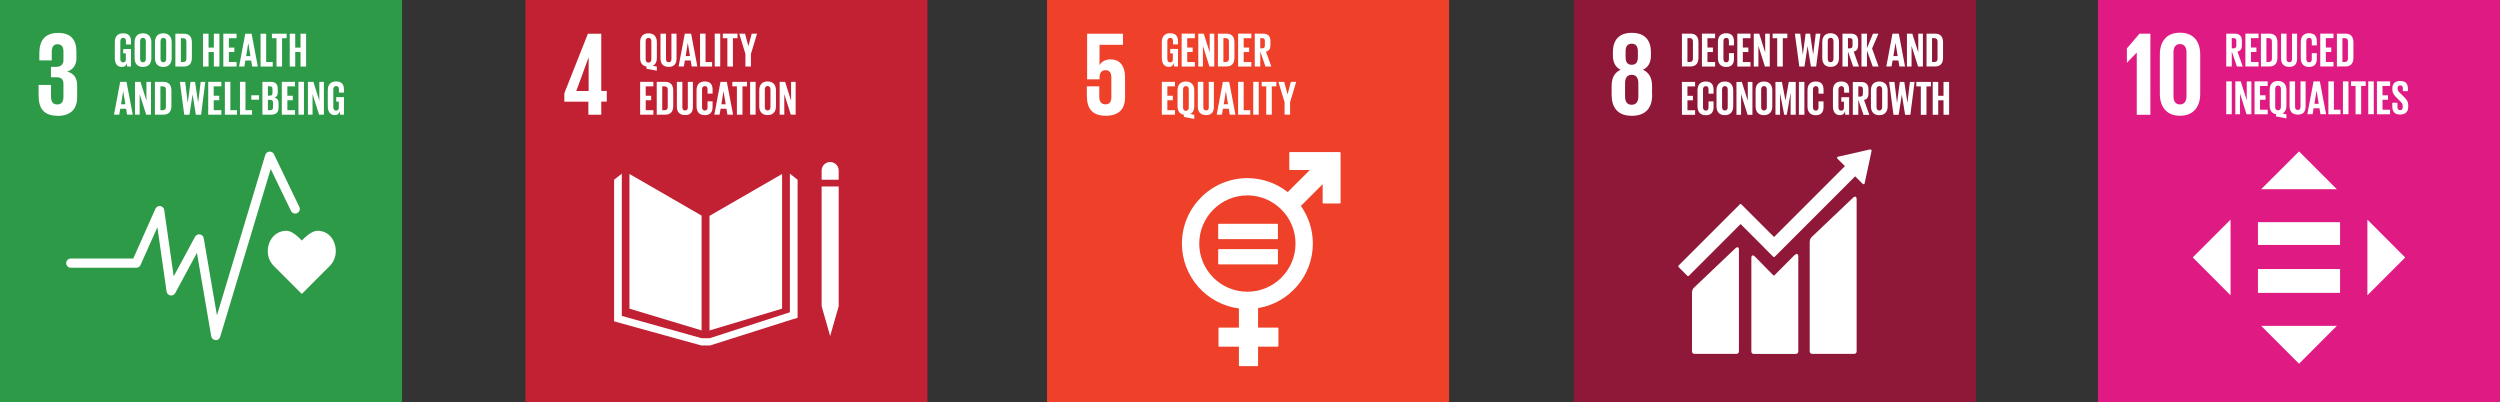 <?xml version="1.0" encoding="UTF-8"?>
<svg xmlns="http://www.w3.org/2000/svg" viewBox="0 0 372.34 59.88">
  <rect x="0" y="0" width="372.34" height="59.88" fill="#333333" stroke="none"/>
  <g id="Layer_1" data-name="Layer 1"/>
  <g id="Layer_2" data-name="Layer 2">
    <g id="Layer_1-2" data-name="Layer 1">
      <rect x="234.4" y="0" width="59.88" height="59.88" fill="#8f1838"/>
      <path d="M244.01,14.35c0,.73-.27,1.25-1,1.25s-.98-.52-.98-1.25v-1.96c0-.73,.27-1.25,.98-1.25s1,.52,1,1.25v1.96Zm-1.9-6.68c0-.73,.25-1.16,.91-1.16s.92,.43,.92,1.16v.82c0,.73-.25,1.16-.92,1.16s-.91-.43-.91-1.16v-.82Zm3.94,6.46v-1.32c0-1.16-.41-1.99-1.35-2.42,.8-.39,1.18-1.1,1.18-2.1v-.5c0-1.89-.98-2.9-2.85-2.9s-2.81,1.02-2.81,2.9v.5c0,.98,.36,1.71,1.14,2.1-.94,.43-1.33,1.27-1.33,2.42v1.32c0,1.83,.87,3.12,3.01,3.12s3.03-1.28,3.03-3.12" fill="#fff"/>
      <path d="M275.97,29.46l-6.09,5.79c-.23,.23-.35,.4-.35,.87v16.23c0,.19,.15,.35,.35,.35h6.29c.19,0,.35-.16,.35-.35V29.61c0-.19-.15-.54-.55-.15" fill="#fff"/>
      <path d="M258.44,37l-6.09,5.79c-.23,.23-.35,.4-.35,.87v8.69c0,.19,.15,.35,.35,.35h6.29c.19,0,.35-.15,.35-.35v-15.2c0-.19-.15-.54-.55-.15" fill="#fff"/>
      <path d="M278.74,22.44s-.01-.1-.05-.13c-.03-.03-.07-.05-.11-.05h-.08l-4.66,1.06h-.09s-.06,.03-.09,.06c-.07,.07-.07,.18,0,.25l.05,.05,1.07,1.06-10.56,10.56-4.88-4.88c-.05-.06-.14-.06-.2,0l-1.33,1.32h0l-7.82,7.82c-.05,.05-.05,.14,0,.2l1.33,1.33c.05,.05,.14,.05,.2,0l7.72-7.72,3.54,3.54s0,.01,0,.02l1.33,1.32c.05,.05,.14,.05,.2,0l11.99-11.99,1.12,1.12c.07,.07,.18,.07,.25,0,.03-.03,.05-.07,.05-.11h0l1.02-4.77v-.05Z" fill="#fff"/>
      <path d="M267.24,38.02l-2.95,2.97c-.05,.05-.14,.04-.19,0l-2.67-2.72c-.49-.49-.59-.09-.59,.1v13.99c0,.19,.15,.35,.35,.35h6.29c.19,0,.35-.15,.35-.35v-14.22c0-.19-.15-.54-.58-.11" fill="#fff"/>
      <path d="M251.67,9.23c.34,0,.47-.2,.47-.5v-2.56c0-.29-.13-.49-.47-.49h-.35v3.55h.35Zm1.29-2.91v2.27c0,.75-.31,1.31-1.19,1.31h-1.27V5.01h1.27c.88,0,1.19,.56,1.19,1.31" fill="#fff"/>
      <polygon points="253.48 5.01 253.48 9.91 255.44 9.91 255.44 9.24 254.3 9.24 254.3 7.75 255.12 7.75 255.12 7.08 254.3 7.08 254.3 5.69 255.44 5.69 255.44 5.01 253.48 5.01" fill="#fff"/>
      <path d="M255.86,8.64v-2.37c0-.77,.36-1.32,1.23-1.32s1.16,.51,1.16,1.23v.58h-.75v-.64c0-.3-.1-.48-.4-.48s-.42,.21-.42,.51v2.63c0,.3,.12,.5,.42,.5s.4-.19,.4-.47v-.9h.75v.84c0,.7-.29,1.22-1.16,1.22s-1.23-.56-1.23-1.32" fill="#fff"/>
      <polygon points="258.75 5.01 258.75 9.91 260.71 9.91 260.71 9.24 259.57 9.24 259.57 7.75 260.39 7.75 260.39 7.08 259.57 7.08 259.57 5.69 260.71 5.69 260.71 5.01 258.75 5.01" fill="#fff"/>
      <polygon points="262.9 5.01 262.9 7.82 262.01 5.01 261.2 5.01 261.2 9.91 261.89 9.91 261.89 6.83 262.86 9.91 263.58 9.91 263.58 5.01 262.9 5.01" fill="#fff"/>
      <polygon points="264.01 5.01 264.01 5.69 264.69 5.69 264.69 9.91 265.52 9.91 265.52 5.69 266.2 5.69 266.2 5.01 264.01 5.01" fill="#fff"/>
      <polygon points="269.21 6.88 268.75 9.91 267.98 9.91 267.32 5.01 268.12 5.01 268.5 8.12 268.51 8.12 268.92 5.01 269.59 5.01 270.04 8.12 270.05 8.12 270.43 5.01 271.12 5.01 270.49 9.91 269.71 9.91 269.22 6.88 269.21 6.88" fill="#fff"/>
      <path d="M273.07,8.77v-2.63c0-.3-.13-.51-.43-.51s-.42,.21-.42,.51v2.63c0,.3,.13,.5,.42,.5s.43-.21,.43-.5m-1.67-.13v-2.37c0-.77,.38-1.32,1.24-1.32s1.25,.56,1.25,1.32v2.37c0,.76-.38,1.32-1.25,1.32s-1.24-.56-1.24-1.32" fill="#fff"/>
      <path d="M275.23,5.68v1.52h.27c.28,0,.41-.14,.41-.4v-.72c0-.27-.12-.4-.41-.4h-.27Zm0,1.98v2.25h-.82V5.01h1.2c.83,0,1.13,.41,1.13,1.1v.63c0,.53-.19,.84-.66,.95l.79,2.22h-.87l-.77-2.25Z" fill="#fff"/>
      <polygon points="278.06 7.52 278.06 9.91 277.24 9.91 277.24 5.01 278.06 5.01 278.06 7.17 278.96 5.01 279.77 5.01 278.82 7.22 279.79 9.91 278.92 9.91 278.06 7.52" fill="#fff"/>
      <path d="M281.97,8.35h.66l-.32-1.96h0l-.32,1.96Zm-1.03,1.55l.92-4.89h.94l.93,4.89h-.84l-.15-.89h-.87l-.15,.89h-.78Z" fill="#fff"/>
      <polygon points="285.7 5.01 285.7 7.82 284.81 5.01 284.01 5.01 284.01 9.91 284.7 9.91 284.7 6.83 285.67 9.91 286.39 9.91 286.39 5.01 285.7 5.01" fill="#fff"/>
      <path d="M288.1,9.23c.34,0,.47-.2,.47-.5v-2.56c0-.29-.13-.49-.47-.49h-.35v3.55h.35Zm1.29-2.91v2.27c0,.75-.31,1.31-1.19,1.31h-1.27V5.01h1.27c.88,0,1.19,.56,1.19,1.31" fill="#fff"/>
      <polygon points="250.5 12.2 250.5 17.1 252.46 17.1 252.46 16.42 251.32 16.42 251.32 14.94 252.14 14.94 252.14 14.27 251.32 14.27 251.32 12.87 252.46 12.87 252.46 12.2 250.5 12.2" fill="#fff"/>
      <path d="M252.82,15.83v-2.37c0-.77,.36-1.32,1.23-1.32s1.16,.51,1.16,1.23v.58h-.75v-.64c0-.3-.1-.48-.4-.48s-.42,.21-.42,.51v2.63c0,.3,.12,.5,.42,.5s.4-.19,.4-.47v-.9h.75v.84c0,.7-.29,1.22-1.16,1.22s-1.23-.56-1.23-1.32" fill="#fff"/>
      <path d="M257.32,15.96v-2.63c0-.3-.13-.51-.42-.51s-.42,.21-.42,.51v2.63c0,.3,.13,.5,.42,.5s.42-.21,.42-.5m-1.67-.13v-2.37c0-.77,.38-1.32,1.24-1.32s1.25,.56,1.25,1.32v2.37c0,.76-.38,1.32-1.25,1.32s-1.24-.56-1.24-1.32" fill="#fff"/>
      <polygon points="260.31 12.2 260.31 15.01 259.42 12.2 258.62 12.2 258.62 17.1 259.31 17.1 259.31 14.02 260.28 17.1 261 17.1 261 12.2 260.31 12.2" fill="#fff"/>
      <path d="M263.14,15.96v-2.63c0-.3-.13-.51-.42-.51s-.42,.21-.42,.51v2.63c0,.3,.13,.5,.42,.5s.42-.21,.42-.5m-1.67-.13v-2.37c0-.77,.38-1.32,1.24-1.32s1.25,.56,1.25,1.32v2.37c0,.76-.38,1.32-1.25,1.32s-1.24-.56-1.24-1.32" fill="#fff"/>
      <polygon points="266.69 13.92 266.67 13.92 266.12 17.09 265.73 17.09 265.12 13.92 265.11 13.92 265.11 17.09 264.43 17.09 264.43 12.2 265.39 12.2 265.92 14.96 265.93 14.96 266.41 12.2 267.45 12.2 267.45 17.09 266.69 17.09 266.69 13.92" fill="#fff"/>
      <rect x="267.92" y="12.2" width=".82" height="4.89" fill="#fff"/>
      <path d="M269.2,15.83v-2.37c0-.77,.36-1.32,1.23-1.32s1.16,.51,1.16,1.23v.58h-.75v-.64c0-.3-.1-.48-.4-.48s-.42,.21-.42,.51v2.63c0,.3,.12,.5,.42,.5s.4-.19,.4-.47v-.9h.75v.84c0,.7-.29,1.22-1.16,1.22s-1.23-.56-1.23-1.32" fill="#fff"/>
      <path d="M274.23,14.48h1.17v2.61h-.59v-.53c-.11,.37-.34,.59-.79,.59-.71,0-1.03-.56-1.03-1.32v-2.37c0-.77,.37-1.32,1.23-1.32,.91,0,1.18,.51,1.18,1.23v.43h-.75v-.5c0-.3-.12-.47-.41-.47s-.43,.21-.43,.51v2.63c0,.3,.12,.51,.41,.51s.41-.15,.41-.47v-.87h-.39v-.65Z" fill="#fff"/>
      <path d="M276.77,12.87v1.52h.27c.28,0,.41-.14,.41-.4v-.72c0-.27-.12-.4-.41-.4h-.27Zm0,1.98v2.25h-.82v-4.89h1.2c.83,0,1.13,.41,1.13,1.1v.63c0,.53-.19,.84-.66,.95l.79,2.22h-.87l-.77-2.25Z" fill="#fff"/>
      <path d="M280.32,15.96v-2.63c0-.3-.13-.51-.42-.51s-.42,.21-.42,.51v2.63c0,.3,.13,.5,.42,.5s.42-.21,.42-.5m-1.67-.13v-2.37c0-.77,.37-1.32,1.24-1.32s1.25,.56,1.25,1.32v2.37c0,.76-.38,1.32-1.25,1.32s-1.24-.56-1.24-1.32" fill="#fff"/>
      <polygon points="283.25 14.07 282.78 17.1 282.01 17.1 281.36 12.2 282.15 12.2 282.53 15.31 282.54 15.31 282.95 12.2 283.62 12.2 284.08 15.31 284.08 15.31 284.46 12.2 285.15 12.2 284.52 17.1 283.74 17.1 283.25 14.07 283.25 14.07" fill="#fff"/>
      <polygon points="285.41 12.2 285.41 12.87 286.08 12.87 286.08 17.1 286.92 17.1 286.92 12.87 287.59 12.87 287.59 12.2 285.41 12.2" fill="#fff"/>
      <polygon points="289.46 14.94 288.67 14.94 288.67 17.09 287.85 17.09 287.85 12.2 288.67 12.2 288.67 14.27 289.46 14.27 289.46 12.2 290.29 12.2 290.29 17.09 289.46 17.09 289.46 14.94" fill="#fff"/>
      <rect x="0" width="59.88" height="59.88" fill="#2d9a47"/>
      <path d="M8.55,17.26c2.05,0,2.94-1.09,2.94-2.76v-1.78c0-1.1-.48-1.82-1.5-2.05,.84-.27,1.39-.94,1.39-1.96v-1.05c0-1.71-.82-2.76-2.69-2.76-2.1,0-2.83,1.25-2.83,3.03v1.07h1.85v-1.23c0-.75,.23-1.18,.87-1.18s.87,.43,.87,1.09v1.3c0,.64-.43,.98-1.09,.98h-.77v1.55h.86c.71,0,1,.34,1,.98v1.99c0,.64-.29,1.08-.91,1.08-.69,0-.94-.46-.94-1.18v-1.73h-1.85v1.58c0,1.84,.73,3.01,2.8,3.01" fill="#fff"/>
      <path d="M50.01,37.42c0-1.69-1.08-3.05-2.72-3.05-.82,0-1.8,.9-2.34,1.45-.54-.55-1.46-1.45-2.28-1.45-1.64,0-2.79,1.37-2.79,3.05,0,.84,.33,1.6,.87,2.16l4.2,4.2,4.19-4.2h0c.54-.56,.87-1.32,.87-2.16" fill="#fff"/>
      <path d="M32.14,50.65s-.03,0-.04,0c-.32-.02-.58-.26-.64-.57l-2.13-12.42-3.23,5.99c-.14,.26-.44,.41-.73,.35-.29-.05-.52-.29-.56-.58l-1.37-9.58-2.51,5.63c-.11,.25-.36,.41-.63,.41H10.55c-.38,0-.69-.31-.69-.69s.31-.69,.69-.69h9.3l3.3-7.41c.13-.28,.42-.44,.72-.4,.31,.04,.54,.28,.59,.59l1.41,9.88,3.18-5.9c.14-.26,.43-.4,.72-.35,.29,.05,.52,.27,.57,.56l1.97,11.5,7.2-23.9c.08-.27,.32-.46,.61-.49,.29-.02,.55,.13,.68,.39l3.78,7.85c.17,.34,.02,.76-.32,.92-.34,.17-.76,.02-.92-.32l-3.02-6.25-7.53,25.01c-.09,.29-.36,.49-.66,.49" fill="#fff"/>
      <path d="M18.34,7.3h1.17v2.61h-.59v-.53c-.11,.37-.34,.59-.79,.59-.71,0-1.03-.56-1.03-1.32v-2.37c0-.77,.37-1.32,1.23-1.32,.91,0,1.18,.51,1.18,1.23v.43h-.75v-.5c0-.31-.12-.48-.41-.48s-.43,.21-.43,.51v2.63c0,.3,.12,.51,.41,.51s.41-.15,.41-.47v-.87h-.39v-.65Z" fill="#fff"/>
      <path d="M21.72,8.78v-2.63c0-.3-.13-.51-.43-.51s-.42,.21-.42,.51v2.63c0,.3,.13,.5,.42,.5s.43-.21,.43-.5m-1.67-.13v-2.37c0-.77,.38-1.32,1.24-1.32s1.25,.56,1.25,1.32v2.37c0,.76-.38,1.32-1.25,1.32s-1.24-.56-1.24-1.32" fill="#fff"/>
      <path d="M24.75,8.78v-2.63c0-.3-.13-.51-.42-.51s-.42,.21-.42,.51v2.63c0,.3,.13,.5,.42,.5s.42-.21,.42-.5m-1.67-.13v-2.37c0-.77,.38-1.32,1.24-1.32s1.25,.56,1.25,1.32v2.37c0,.76-.38,1.32-1.25,1.32s-1.24-.56-1.24-1.32" fill="#fff"/>
      <path d="M27.29,9.24c.34,0,.47-.2,.47-.5v-2.56c0-.29-.13-.49-.47-.49h-.35v3.55h.35Zm1.29-2.91v2.27c0,.75-.31,1.31-1.19,1.31h-1.27V5.02h1.27c.88,0,1.19,.56,1.19,1.31" fill="#fff"/>
      <polygon points="31.85 7.75 31.06 7.75 31.06 9.91 30.24 9.91 30.24 5.02 31.06 5.02 31.06 7.09 31.85 7.09 31.85 5.02 32.68 5.02 32.68 9.91 31.85 9.91 31.85 7.75" fill="#fff"/>
      <polygon points="33.26 5.02 33.26 9.91 35.23 9.91 35.23 9.24 34.09 9.24 34.09 7.75 34.9 7.75 34.9 7.09 34.09 7.09 34.09 5.69 35.23 5.69 35.23 5.02 33.26 5.02" fill="#fff"/>
      <path d="M36.64,8.36h.66l-.32-1.96h0l-.32,1.96Zm-1.03,1.55l.92-4.89h.94l.93,4.89h-.84l-.15-.89h-.87l-.15,.89h-.78Z" fill="#fff"/>
      <polygon points="38.81 5.02 38.81 9.91 40.62 9.91 40.62 9.24 39.64 9.24 39.64 5.02 38.81 5.02" fill="#fff"/>
      <polygon points="40.5 5.02 40.5 5.69 41.18 5.69 41.18 9.91 42.01 9.91 42.01 5.69 42.69 5.69 42.69 5.02 40.5 5.02" fill="#fff"/>
      <polygon points="44.76 7.75 43.97 7.75 43.97 9.91 43.15 9.91 43.15 5.02 43.97 5.02 43.97 7.09 44.76 7.09 44.76 5.02 45.59 5.02 45.59 9.91 44.76 9.91 44.76 7.75" fill="#fff"/>
      <path d="M18.01,15.53h.66l-.32-1.96h0l-.32,1.96Zm-1.03,1.55l.92-4.89h.94l.93,4.89h-.84l-.15-.89h-.87l-.15,.89h-.78Z" fill="#fff"/>
      <polygon points="21.81 12.19 21.81 15 20.92 12.19 20.11 12.19 20.11 17.08 20.8 17.08 20.8 14.01 21.77 17.08 22.49 17.08 22.49 12.19 21.81 12.19" fill="#fff"/>
      <path d="M24.24,16.41c.34,0,.47-.2,.47-.5v-2.56c0-.29-.13-.49-.47-.49h-.35v3.55h.35Zm1.29-2.91v2.27c0,.75-.31,1.31-1.19,1.31h-1.27v-4.89h1.27c.88,0,1.19,.56,1.19,1.31" fill="#fff"/>
      <polygon points="28.68 14.06 28.22 17.09 27.44 17.09 26.79 12.19 27.58 12.19 27.96 15.3 27.97 15.3 28.38 12.19 29.05 12.19 29.51 15.3 29.51 15.3 29.89 12.19 30.58 12.19 29.95 17.09 29.17 17.09 28.68 14.06 28.68 14.06" fill="#fff"/>
      <polygon points="31.01 12.19 31.01 17.08 32.97 17.08 32.97 16.41 31.83 16.41 31.83 14.93 32.65 14.93 32.65 14.26 31.83 14.26 31.83 12.86 32.97 12.86 32.97 12.19 31.01 12.19" fill="#fff"/>
      <polygon points="33.49 12.19 33.49 17.08 35.29 17.08 35.29 16.41 34.31 16.41 34.31 12.19 33.49 12.19" fill="#fff"/>
      <polygon points="35.74 12.19 35.74 17.08 37.54 17.08 37.54 16.41 36.56 16.41 36.56 12.19 35.74 12.19" fill="#fff"/>
      <rect x="37.43" y="14.19" width="1.15" height=".66" fill="#fff"/>
      <path d="M39.9,14.88v1.53h.36c.27,0,.4-.14,.4-.4v-.74c0-.26-.12-.4-.41-.4h-.36Zm0-.63h.29c.27,0,.39-.14,.39-.4v-.6c0-.27-.12-.4-.4-.4h-.28v1.39Zm-.82-2.06h1.19c.82,0,1.1,.38,1.1,1.07v.5c0,.41-.15,.67-.49,.78,.41,.09,.61,.37,.61,.82v.65c0,.69-.31,1.07-1.13,1.07h-1.28v-4.89Z" fill="#fff"/>
      <polygon points="41.97 12.19 41.97 17.08 43.94 17.08 43.94 16.41 42.8 16.41 42.8 14.93 43.61 14.93 43.61 14.26 42.8 14.26 42.8 12.86 43.94 12.86 43.94 12.19 41.97 12.19" fill="#fff"/>
      <rect x="44.45" y="12.19" width=".82" height="4.89" fill="#fff"/>
      <polygon points="47.56 12.19 47.56 15 46.67 12.19 45.86 12.19 45.86 17.08 46.55 17.08 46.55 14.01 47.52 17.08 48.24 17.08 48.24 12.19 47.56 12.19" fill="#fff"/>
      <path d="M50.06,14.47h1.17v2.61h-.59v-.53c-.11,.37-.34,.59-.79,.59-.71,0-1.03-.56-1.03-1.32v-2.37c0-.77,.37-1.32,1.23-1.32,.91,0,1.18,.51,1.18,1.23v.43h-.75v-.5c0-.3-.12-.47-.41-.47s-.43,.21-.43,.51v2.63c0,.3,.12,.51,.41,.51s.41-.15,.41-.47v-.87h-.39v-.65Z" fill="#fff"/>
      <rect x="78.25" y="0" width="59.88" height="59.88" fill="#c22033"/>
      <path d="M85.83,13.55l1.82-4.97h.02v4.97h-1.84Zm1.8,3.54h1.92v-1.96h.82v-1.59h-.82V5.02h-1.99l-3.51,8.87v1.25h3.58v1.96Z" fill="#fff"/>
      <polygon points="104.49 32.11 93.75 25.91 93.75 45.97 104.49 49.21 104.49 32.11" fill="#fff"/>
      <polygon points="105.67 32.15 105.67 49.22 116.48 45.97 116.48 25.91 105.67 32.15" fill="#fff"/>
      <path d="M124.91,25.4c0-.7-.57-1.27-1.27-1.27s-1.27,.57-1.27,1.27v1.37h2.54v-1.37Z" fill="#fff"/>
      <polygon points="122.69 45.61 122.37 45.61 123.64 50.05 124.91 45.61 124.59 45.61 124.91 45.61 124.91 27.77 124.59 27.77 124.28 27.77 123.94 27.77 123.31 27.77 123 27.77 122.69 27.77 122.37 27.77 122.37 45.61 122.69 45.61" fill="#fff"/>
      <polygon points="118.79 26.77 117.64 25.86 117.64 46.51 105.7 50.37 105.15 50.37 105.04 50.37 104.49 50.37 92.61 47.05 92.61 25.86 91.46 26.77 91.46 47.86 104.44 51.45 105.04 51.45 105.15 51.45 105.76 51.45 117.73 47.65 118.79 47.34 118.79 26.77" fill="#fff"/>
      <polygon points="95.34 12.19 95.34 17.08 97.31 17.08 97.31 16.41 96.17 16.41 96.17 14.93 96.98 14.93 96.98 14.26 96.17 14.26 96.17 12.86 97.31 12.86 97.31 12.19 95.34 12.19" fill="#fff"/>
      <path d="M98.98,16.41c.34,0,.47-.2,.47-.5v-2.56c0-.29-.13-.49-.47-.49h-.35v3.55h.35Zm1.29-2.91v2.27c0,.75-.31,1.31-1.19,1.31h-1.27v-4.89h1.27c.88,0,1.19,.56,1.19,1.31" fill="#fff"/>
      <path d="M103.2,12.19v3.7c0,.76-.32,1.25-1.16,1.25s-1.23-.49-1.23-1.25v-3.7h.82v3.78c0,.29,.11,.48,.41,.48s.4-.19,.4-.48v-3.78h.76Z" fill="#fff"/>
      <path d="M103.74,15.82v-2.37c0-.77,.36-1.32,1.23-1.32s1.16,.51,1.16,1.23v.58h-.75v-.64c0-.3-.1-.48-.4-.48s-.42,.21-.42,.51v2.63c0,.3,.12,.5,.42,.5s.4-.19,.4-.47v-.9h.75v.84c0,.7-.29,1.22-1.16,1.22s-1.23-.56-1.23-1.32" fill="#fff"/>
      <path d="M107.42,15.53h.66l-.32-1.96h0l-.32,1.96Zm-1.03,1.55l.92-4.89h.94l.93,4.89h-.84l-.15-.89h-.87l-.15,.89h-.78Z" fill="#fff"/>
      <polygon points="109.07 12.19 109.07 12.86 109.75 12.86 109.75 17.08 110.58 17.08 110.58 12.86 111.26 12.86 111.26 12.19 109.07 12.19" fill="#fff"/>
      <rect x="111.72" y="12.19" width=".82" height="4.89" fill="#fff"/>
      <path d="M114.75,15.95v-2.63c0-.3-.13-.51-.42-.51s-.42,.21-.42,.51v2.63c0,.3,.13,.5,.42,.5s.42-.21,.42-.5m-1.67-.13v-2.37c0-.77,.38-1.32,1.24-1.32s1.25,.56,1.25,1.32v2.37c0,.76-.38,1.32-1.25,1.32s-1.24-.56-1.24-1.32" fill="#fff"/>
      <polygon points="117.82 12.19 117.82 15 116.93 12.19 116.12 12.19 116.12 17.08 116.81 17.08 116.81 14.01 117.78 17.08 118.5 17.08 118.5 12.19 117.82 12.19" fill="#fff"/>
      <path d="M97.01,8.82v-2.67c0-.3-.13-.51-.43-.51s-.42,.21-.42,.51v2.67c0,.29,.13,.51,.42,.51s.43-.22,.43-.51m-.73,1.42v-.33c-.66-.12-.94-.6-.94-1.26v-2.37c0-.77,.38-1.32,1.24-1.32s1.25,.56,1.25,1.32v2.37c0,.53-.19,.95-.61,1.15l.61,.12v.61l-1.55-.29Z" fill="#fff"/>
      <path d="M100.76,5.01v3.7c0,.76-.32,1.25-1.16,1.25s-1.23-.49-1.23-1.25v-3.7h.82v3.78c0,.29,.11,.48,.41,.48s.4-.19,.4-.48v-3.78h.76Z" fill="#fff"/>
      <path d="M102.1,8.35h.66l-.32-1.96h0l-.32,1.96Zm-1.03,1.55l.92-4.89h.94l.93,4.89h-.84l-.15-.89h-.87l-.15,.89h-.78Z" fill="#fff"/>
      <polygon points="104.26 5.01 104.26 9.91 106.06 9.91 106.06 9.24 105.08 9.24 105.08 5.01 104.26 5.01" fill="#fff"/>
      <rect x="106.45" y="5.01" width=".82" height="4.89" fill="#fff"/>
      <polygon points="107.65 5.01 107.65 5.69 108.33 5.69 108.33 9.91 109.16 9.91 109.16 5.69 109.84 5.69 109.84 5.01 107.65 5.01" fill="#fff"/>
      <polygon points="111.84 8.04 111.84 9.91 111.02 9.91 111.02 8.04 110.1 5.01 110.96 5.01 111.46 6.87 111.46 6.87 111.96 5.01 112.75 5.01 111.84 8.04" fill="#fff"/>
      <rect x="312.46" y="0" width="59.88" height="59.88" fill="#e01a83"/>
      <polygon points="318.24 7.85 318.24 17.1 320.27 17.1 320.27 5.01 318.65 5.01 316.77 7.21 316.77 9.33 316.79 9.33 318.22 7.85 318.24 7.85" fill="#fff"/>
      <path d="M323.71,14.3V7.81c0-.73,.27-1.25,.96-1.25s.98,.52,.98,1.25v6.49c0,.73-.27,1.25-.98,1.25s-.96-.52-.96-1.25m3.98-.32v-5.85c0-1.89-.94-3.26-3.01-3.26s-3,1.37-3,3.26v5.85c0,1.87,.95,3.26,3,3.26s3.01-1.39,3.01-3.26" fill="#fff"/>
      <path d="M332.39,5.68v1.52h.27c.28,0,.41-.14,.41-.4v-.72c0-.27-.12-.4-.41-.4h-.27Zm0,1.98v2.25h-.82V5.01h1.2c.83,0,1.13,.41,1.13,1.1v.63c0,.53-.19,.84-.66,.95l.79,2.22h-.87l-.77-2.25Z" fill="#fff"/>
      <polygon points="334.42 5.01 334.42 9.9 336.38 9.9 336.38 9.23 335.25 9.23 335.25 7.74 336.06 7.74 336.06 7.08 335.25 7.08 335.25 5.68 336.38 5.68 336.38 5.01 334.42 5.01" fill="#fff"/>
      <path d="M337.9,9.23c.34,0,.47-.2,.47-.5v-2.56c0-.29-.13-.49-.47-.49h-.35v3.55h.35Zm1.29-2.91v2.27c0,.75-.31,1.31-1.19,1.31h-1.27V5.01h1.27c.88,0,1.19,.56,1.19,1.31" fill="#fff"/>
      <path d="M342.12,5.01v3.7c0,.76-.32,1.25-1.16,1.25s-1.23-.49-1.23-1.25v-3.7h.82v3.78c0,.29,.11,.48,.41,.48s.4-.19,.4-.48v-3.78h.76Z" fill="#fff"/>
      <path d="M342.67,8.64v-2.37c0-.77,.36-1.32,1.23-1.32s1.16,.51,1.16,1.23v.58h-.75v-.64c0-.3-.1-.48-.4-.48s-.42,.21-.42,.51v2.63c0,.3,.12,.5,.42,.5s.4-.19,.4-.47v-.9h.75v.84c0,.7-.29,1.22-1.16,1.22s-1.23-.56-1.23-1.32" fill="#fff"/>
      <polygon points="345.57 5.01 345.57 9.9 347.54 9.9 347.54 9.23 346.4 9.23 346.4 7.74 347.21 7.74 347.21 7.08 346.4 7.08 346.4 5.68 347.54 5.68 347.54 5.01 345.57 5.01" fill="#fff"/>
      <path d="M349.22,9.23c.34,0,.47-.2,.47-.5v-2.56c0-.29-.13-.49-.47-.49h-.35v3.55h.35Zm1.29-2.91v2.27c0,.75-.31,1.31-1.19,1.31h-1.27V5.01h1.27c.88,0,1.19,.56,1.19,1.31" fill="#fff"/>
      <rect x="331.57" y="12.12" width=".82" height="4.89" fill="#fff"/>
      <polygon points="334.62 12.12 334.62 14.93 333.73 12.12 332.92 12.12 332.92 17.02 333.62 17.02 333.62 13.94 334.59 17.02 335.31 17.02 335.31 12.12 334.62 12.12" fill="#fff"/>
      <polygon points="335.78 12.12 335.78 17.02 337.74 17.02 337.74 16.34 336.6 16.34 336.6 14.86 337.42 14.86 337.42 14.19 336.6 14.19 336.6 12.8 337.74 12.8 337.74 12.12 335.78 12.12" fill="#fff"/>
      <path d="M339.71,15.92v-2.67c0-.3-.13-.51-.43-.51s-.42,.21-.42,.51v2.67c0,.29,.13,.51,.42,.51s.43-.22,.43-.51m-.73,1.42v-.33c-.66-.12-.94-.6-.94-1.26v-2.37c0-.77,.38-1.32,1.24-1.32s1.25,.56,1.25,1.32v2.37c0,.53-.19,.95-.61,1.15l.61,.12v.61l-1.55-.29Z" fill="#fff"/>
      <path d="M343.39,12.12v3.7c0,.76-.32,1.25-1.16,1.25s-1.23-.49-1.23-1.25v-3.7h.82v3.78c0,.29,.11,.48,.41,.48s.4-.19,.4-.48v-3.78h.76Z" fill="#fff"/>
      <path d="M344.68,15.46h.66l-.32-1.96h0l-.32,1.96Zm-1.03,1.55l.92-4.89h.94l.93,4.89h-.84l-.15-.89h-.87l-.15,.89h-.78Z" fill="#fff"/>
      <polygon points="346.78 12.12 346.78 17.02 348.58 17.02 348.58 16.34 347.6 16.34 347.6 12.12 346.78 12.12" fill="#fff"/>
      <rect x="348.95" y="12.12" width=".82" height="4.89" fill="#fff"/>
      <polygon points="350.15 12.12 350.15 12.8 350.83 12.8 350.83 17.02 351.66 17.02 351.66 12.8 352.34 12.8 352.34 12.12 350.15 12.12" fill="#fff"/>
      <rect x="352.72" y="12.12" width=".82" height="4.89" fill="#fff"/>
      <polygon points="354.01 12.12 354.01 17.02 355.97 17.02 355.97 16.34 354.84 16.34 354.84 14.86 355.65 14.86 355.65 14.19 354.84 14.19 354.84 12.8 355.97 12.8 355.97 12.12 354.01 12.12" fill="#fff"/>
      <path d="M356.3,15.96v-.66h.77v.67c0,.27,.12,.43,.41,.43,.26,0,.37-.17,.37-.43v-.19c0-.28-.12-.45-.37-.69l-.48-.48c-.47-.46-.69-.74-.69-1.31v-.17c0-.61,.35-1.07,1.16-1.07s1.15,.41,1.15,1.11v.4h-.75v-.43c0-.28-.13-.42-.39-.42-.23,0-.39,.13-.39,.4v.1c0,.28,.15,.43,.39,.66l.53,.52c.45,.46,.66,.73,.66,1.27v.24c0,.67-.36,1.15-1.2,1.15s-1.16-.47-1.16-1.11" fill="#fff"/>
      <polygon points="332.21 32.71 326.58 38.34 332.21 43.98 332.21 32.71" fill="#fff"/>
      <polygon points="352.59 43.98 358.22 38.35 352.59 32.71 352.59 43.98" fill="#fff"/>
      <polygon points="348.04 28.18 342.41 22.55 336.77 28.18 348.04 28.18" fill="#fff"/>
      <polygon points="336.77 48.53 342.41 54.17 348.04 48.53 336.77 48.53" fill="#fff"/>
      <rect x="336.29" y="33.09" width="12.23" height="3.39" fill="#fff"/>
      <rect x="336.29" y="40.07" width="12.23" height="3.55" fill="#fff"/>
      <rect x="155.94" y="0" width="59.88" height="59.88" fill="#ef412a"/>
      <path d="M165.49,8.84c-.8,0-1.39,.28-1.71,.84h-.02v-3.01h3.49v-1.65h-5.34v6.8h1.85v-.27c0-.71,.32-1.1,.89-1.1,.62,0,.87,.43,.87,1.09v2.92c0,.64-.23,1.08-.86,1.08-.69,0-.94-.46-.94-1.17v-1.51h-1.85v1.37c0,1.84,.73,3.01,2.8,3.01s2.89-1.09,2.89-2.76v-2.96c0-1.91-.98-2.67-2.07-2.67" fill="#fff"/>
      <path d="M185.78,43.45c-3.96,0-7.17-3.22-7.17-7.17s3.22-7.18,7.17-7.18,7.17,3.22,7.17,7.18-3.22,7.17-7.17,7.17m13.78-20.8h-7.44c-.05,0-.1,.04-.1,.1v2.47c0,.05,.04,.1,.1,.1h2.96l-3.29,3.29c-1.66-1.3-3.74-2.08-6.01-2.08-5.37,0-9.75,4.37-9.75,9.75,0,4.95,3.71,9.04,8.49,9.66v2.85h-2.94c-.05,0-.1,.04-.1,.09v2.65c0,.05,.04,.1,.1,.1h2.94v2.81c0,.05,.04,.09,.1,.09h2.65c.05,0,.1-.04,.1-.09v-2.81h2.93c.05,0,.1-.04,.1-.1v-2.65c0-.05-.04-.09-.1-.09h-2.93v-2.9c4.62-.76,8.16-4.78,8.16-9.61,0-2.09-.66-4.02-1.78-5.61l3.24-3.24v2.77c0,.05,.05,.1,.1,.1h2.47c.05,0,.1-.04,.1-.1v-7.44c0-.05-.05-.1-.1-.1" fill="#fff"/>
      <path d="M190.23,33.33h-8.7c-.05,0-.1,.04-.1,.09v2.1c0,.05,.04,.09,.1,.09h8.7c.05,0,.1-.04,.1-.09v-2.1s-.04-.09-.1-.09" fill="#fff"/>
      <path d="M190.23,37.1h-8.7c-.05,0-.1,.04-.1,.09v2.11s.04,.08,.1,.08h8.7c.05,0,.1-.04,.1-.08v-2.11s-.04-.09-.1-.09" fill="#fff"/>
      <polygon points="173.04 12.19 173.04 17.08 175 17.08 175 16.41 173.86 16.41 173.86 14.93 174.68 14.93 174.68 14.26 173.86 14.26 173.86 12.86 175 12.86 175 12.19 173.04 12.19" fill="#fff"/>
      <path d="M177.05,16v-2.67c0-.3-.13-.51-.43-.51s-.42,.21-.42,.51v2.67c0,.29,.13,.51,.42,.51s.43-.22,.43-.51m-.73,1.42v-.33c-.66-.12-.94-.6-.94-1.26v-2.37c0-.77,.38-1.32,1.24-1.32s1.25,.56,1.25,1.32v2.37c0,.53-.19,.95-.61,1.15l.61,.12v.61l-1.55-.29Z" fill="#fff"/>
      <path d="M180.79,12.19v3.7c0,.76-.32,1.25-1.16,1.25s-1.23-.49-1.23-1.25v-3.7h.82v3.78c0,.29,.11,.48,.41,.48s.4-.19,.4-.48v-3.78h.76Z" fill="#fff"/>
      <path d="M182.24,15.53h.66l-.32-1.96h0l-.32,1.96Zm-1.03,1.55l.92-4.89h.94l.93,4.89h-.84l-.15-.89h-.87l-.15,.89h-.78Z" fill="#fff"/>
      <polygon points="184.4 12.19 184.4 17.08 186.21 17.08 186.21 16.41 185.23 16.41 185.23 12.19 184.4 12.19" fill="#fff"/>
      <rect x="186.65" y="12.19" width=".82" height="4.89" fill="#fff"/>
      <polygon points="187.91 12.19 187.91 12.86 188.59 12.86 188.59 17.08 189.42 17.08 189.42 12.86 190.1 12.86 190.1 12.19 187.91 12.19" fill="#fff"/>
      <polygon points="192.14 15.22 192.14 17.08 191.32 17.08 191.32 15.22 190.4 12.19 191.26 12.19 191.76 14.05 191.77 14.05 192.26 12.19 193.05 12.19 192.14 15.22" fill="#fff"/>
      <path d="M174.28,7.29h1.17v2.61h-.59v-.53c-.11,.37-.34,.59-.79,.59-.71,0-1.03-.56-1.03-1.32v-2.37c0-.77,.37-1.32,1.23-1.32,.91,0,1.18,.51,1.18,1.23v.43h-.75v-.5c0-.3-.12-.47-.41-.47s-.43,.21-.43,.51v2.63c0,.3,.12,.51,.41,.51s.41-.15,.41-.47v-.87h-.39v-.65Z" fill="#fff"/>
      <polygon points="175.99 5.01 175.99 9.91 177.96 9.91 177.96 9.24 176.82 9.24 176.82 7.75 177.63 7.75 177.63 7.08 176.82 7.08 176.82 5.69 177.96 5.69 177.96 5.01 175.99 5.01" fill="#fff"/>
      <polygon points="180.17 5.01 180.17 7.82 179.28 5.01 178.47 5.01 178.47 9.91 179.16 9.91 179.16 6.83 180.13 9.91 180.85 9.91 180.85 5.01 180.17 5.01" fill="#fff"/>
      <path d="M182.56,9.23c.34,0,.47-.2,.47-.5v-2.56c0-.29-.13-.49-.47-.49h-.35v3.55h.35Zm1.29-2.91v2.27c0,.75-.31,1.31-1.19,1.31h-1.27V5.01h1.27c.88,0,1.19,.56,1.19,1.31" fill="#fff"/>
      <polygon points="184.4 5.01 184.4 9.91 186.37 9.91 186.37 9.24 185.23 9.24 185.23 7.75 186.04 7.75 186.04 7.08 185.23 7.08 185.23 5.69 186.37 5.69 186.37 5.01 184.4 5.01" fill="#fff"/>
      <path d="M187.7,5.68v1.52h.27c.28,0,.41-.14,.41-.4v-.72c0-.27-.12-.4-.41-.4h-.27Zm0,1.98v2.25h-.82V5.01h1.2c.83,0,1.13,.41,1.13,1.1v.63c0,.53-.19,.84-.66,.95l.79,2.22h-.87l-.77-2.25Z" fill="#fff"/>
    </g>
  </g>
</svg>